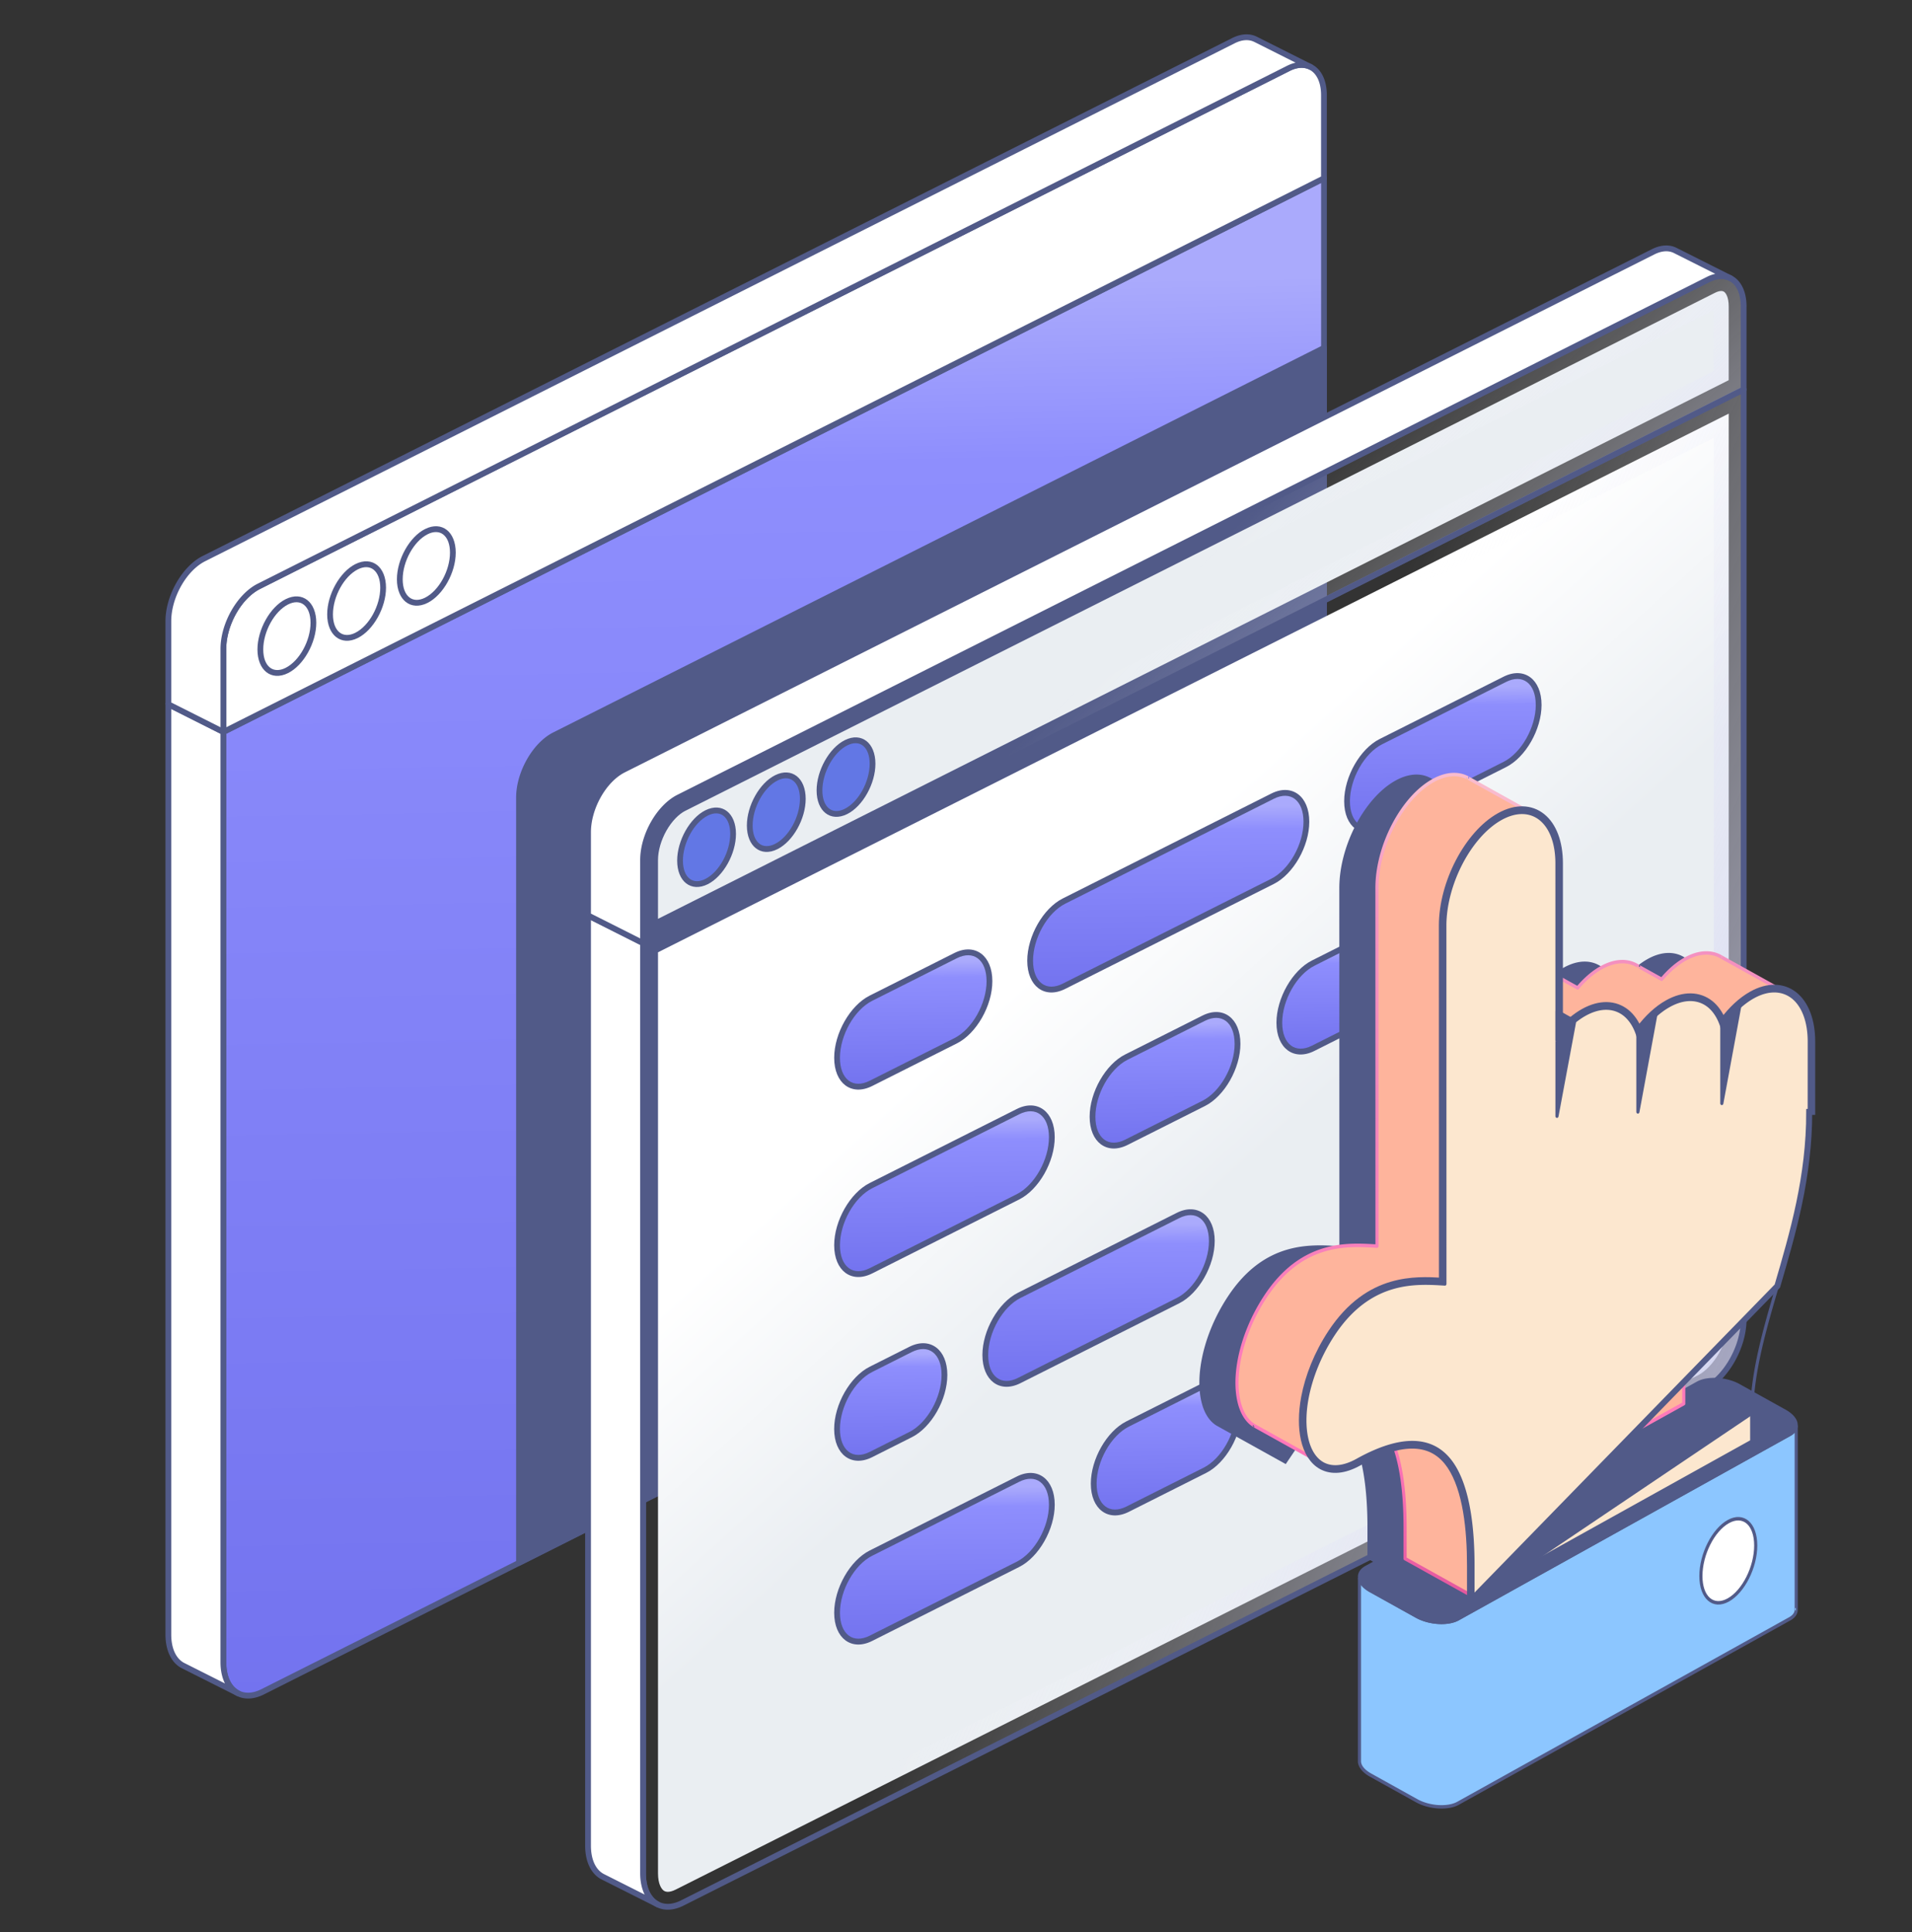 <svg width="96" height="97" fill="none" xmlns="http://www.w3.org/2000/svg"><rect width="100%" height="100%" fill="#333333" stroke="none"/><path fill-rule="evenodd" clip-rule="evenodd" d="m66.475 8.95-55.259 27.8v46.7c0 1.37.884 2.036 1.973 1.488l51.314-25.814c1.089-.548 1.972-2.104 1.972-3.473V8.95Z" fill="url(#a)"/><path fill-rule="evenodd" clip-rule="evenodd" d="M66.62 8.95a.146.146 0 0 0-.068-.124.144.144 0 0 0-.141-.006l-55.26 27.799a.147.147 0 0 0-.08.13v46.702c0 .741.25 1.288.636 1.58.396.299.942.343 1.546.04l51.314-25.816c1.13-.568 2.053-2.181 2.053-3.603V8.95Zm-.29.236L11.361 36.84v46.61c0 .628.192 1.1.52 1.347.319.24.758.255 1.243.011L64.44 58.995c1.047-.527 1.892-2.026 1.892-3.343V9.186Z" fill="#515A88"/><path fill-rule="evenodd" clip-rule="evenodd" d="M66.475 17.468v38.184c0 1.37-.883 2.925-1.972 3.473l-38.445 19.34V40.046c0-1.24.8-2.648 1.785-3.143l38.632-19.435Z" fill="#515A88"/><path fill-rule="evenodd" clip-rule="evenodd" d="M66.62 17.468a.144.144 0 0 0-.21-.13L27.779 36.772c-1.027.516-1.865 1.982-1.865 3.274v38.42a.144.144 0 0 0 .21.13l38.444-19.34c1.13-.569 2.052-2.182 2.052-3.604V17.468h.001Zm-.29.236L27.908 37.033c-.944.474-1.705 1.826-1.705 3.013V78.23l38.235-19.235c1.047-.526 1.892-2.026 1.892-3.342V17.704Z" fill="#515A88"/><path fill-rule="evenodd" clip-rule="evenodd" d="m8.453 35.36 2.763 1.389v46.702c0 .784.29 1.337.742 1.565l-2.764-1.39c-.452-.228-.741-.78-.741-1.565V35.36Z" fill="#fff"/><path fill-rule="evenodd" clip-rule="evenodd" d="M9.128 83.756c-.49-.248-.82-.843-.82-1.694V35.36a.144.144 0 0 1 .21-.13l2.763 1.39c.049.024.08.075.08.13v46.702c0 .715.249 1.227.661 1.434a.145.145 0 0 1 .079.11.145.145 0 0 1-.208.15l-2.764-1.39h-.001Zm-.53-48.16V82.06c0 .715.25 1.227.661 1.435h.001l2.034 1.024c-.142-.285-.224-.645-.224-1.068V36.84l-2.472-1.245Z" fill="#515A88"/><path fill-rule="evenodd" clip-rule="evenodd" d="M66.475 4.78c0-1.239-.8-1.843-1.785-1.347L13.001 29.436c-.985.495-1.785 1.904-1.785 3.143v4.17L66.476 8.95V4.78Z" fill="#fff"/><path fill-rule="evenodd" clip-rule="evenodd" d="M66.62 4.78c0-.676-.228-1.175-.58-1.44-.363-.274-.863-.315-1.415-.038L12.936 29.305c-1.027.517-1.866 1.983-1.866 3.275v4.17c0 .05.027.097.07.123a.14.14 0 0 0 .14.006L66.539 9.081a.147.147 0 0 0 .08-.13V4.78h.001Zm-.29 4.08V4.78c0-.563-.171-.986-.465-1.207-.284-.215-.677-.228-1.11-.01l-51.69 26.004c-.944.474-1.705 1.825-1.705 3.013v3.933L66.331 8.86Z" fill="#515A88"/><path fill-rule="evenodd" clip-rule="evenodd" d="M14.404 30.215c.735-.37 1.332.102 1.332 1.053s-.597 2.023-1.332 2.393c-.735.37-1.332-.102-1.332-1.053 0-.95.597-2.023 1.332-2.393Z" fill="#fff"/><path fill-rule="evenodd" clip-rule="evenodd" d="M14.339 30.084c-.776.39-1.412 1.52-1.412 2.523 0 .53.177.924.445 1.137.281.222.668.262 1.096.047.777-.39 1.412-1.52 1.412-2.523 0-.53-.177-.924-.445-1.137-.281-.222-.668-.262-1.096-.047Zm.13.261c.308-.154.586-.143.788.016.213.169.335.486.335.907 0 .898-.558 1.913-1.252 2.263-.307.154-.586.143-.787-.016-.213-.169-.335-.487-.335-.907-.001-.898.557-1.913 1.25-2.263Z" fill="#515A88"/><path fill-rule="evenodd" clip-rule="evenodd" d="M17.905 28.454c.735-.37 1.332.102 1.332 1.053 0 .95-.597 2.023-1.332 2.392-.735.37-1.332-.101-1.332-1.052 0-.951.597-2.023 1.332-2.393Z" fill="#fff"/><path fill-rule="evenodd" clip-rule="evenodd" d="M17.84 28.323c-.776.39-1.412 1.52-1.412 2.523 0 .53.177.924.445 1.136.281.222.668.263 1.096.047.776-.39 1.412-1.52 1.412-2.523 0-.53-.177-.923-.445-1.136-.281-.222-.668-.262-1.096-.047Zm.13.261c.307-.154.585-.143.787.016.212.169.335.486.335.907 0 .898-.558 1.913-1.252 2.263-.308.154-.586.143-.788-.016-.213-.169-.335-.487-.335-.907 0-.898.559-1.913 1.253-2.263Z" fill="#515A88"/><path fill-rule="evenodd" clip-rule="evenodd" d="M21.406 26.693c.735-.37 1.332.102 1.332 1.053 0 .95-.597 2.023-1.332 2.393-.735.37-1.332-.102-1.332-1.053s.596-2.023 1.332-2.393Z" fill="#fff"/><path fill-rule="evenodd" clip-rule="evenodd" d="M21.34 26.562c-.776.39-1.411 1.519-1.411 2.523 0 .53.177.923.445 1.136.281.222.668.262 1.096.047.776-.39 1.412-1.52 1.412-2.523 0-.531-.177-.924-.446-1.137-.28-.22-.668-.261-1.095-.046Zm.13.26c.307-.154.586-.143.788.016.213.169.335.487.335.907 0 .898-.558 1.914-1.252 2.263-.307.154-.586.144-.787-.016-.213-.168-.335-.486-.335-.907 0-.897.558-1.913 1.251-2.262Z" fill="#515A88"/><path fill-rule="evenodd" clip-rule="evenodd" d="m11.216 36.75-2.763-1.39v-4.17c0-1.24.8-2.648 1.785-3.143L61.927 2.043c.421-.212.808-.222 1.114-.069l2.763 1.39c-.305-.153-.692-.143-1.114.07L13.001 29.435c-.985.495-1.785 1.904-1.785 3.143v4.17Z" fill="#fff"/><path fill-rule="evenodd" clip-rule="evenodd" d="M63.104 1.843h.001l2.764 1.39a.146.146 0 0 1 .021.248.142.142 0 0 1-.15.013c-.27-.135-.613-.118-.985.07L13.066 29.566c-.944.474-1.705 1.825-1.705 3.013v4.17c0 .05-.026.097-.069.123a.144.144 0 0 1-.14.007l-2.764-1.39.065-.13h-.145v-4.17c0-1.292.838-2.757 1.865-3.274L61.862 1.913c.469-.236.901-.24 1.242-.07Zm-.127.262h-.002c-.27-.136-.612-.119-.984.069L10.303 28.176c-.944.475-1.705 1.827-1.705 3.013v4.08l2.473 1.244V32.58c0-1.292.839-2.757 1.866-3.274L64.625 3.302c.146-.073.289-.124.426-.155l-2.075-1.043Z" fill="#515A88"/><path d="M33.038 94.052v-46.24l53.76-27.045v45.486c0 .532-.176 1.137-.48 1.673-.308.542-.705.94-1.08 1.13L33.924 94.87c-.357.18-.532.102-.606.046-.106-.08-.28-.322-.28-.864Z" fill="url(#b)" stroke="url(#c)" stroke-width="1.5"/><path fill-rule="evenodd" clip-rule="evenodd" d="M87.692 19.55a.145.145 0 0 0-.21-.13l-55.259 27.8a.145.145 0 0 0-.08.13v46.702c0 .741.25 1.288.637 1.58.395.299.942.343 1.546.039L85.64 69.855c1.13-.568 2.052-2.181 2.052-3.603V19.55Zm-.29.237L32.433 47.44v46.612c0 .628.192 1.099.52 1.346.319.24.758.256 1.243.012l51.315-25.815c1.047-.526 1.892-2.026 1.892-3.342V19.787Z" fill="#515A88"/><path fill-rule="evenodd" clip-rule="evenodd" d="M49.68 49.261c0-1.18-.762-1.755-1.7-1.283l-4.25 2.138c-.939.472-1.701 1.813-1.701 2.994 0 1.18.762 1.755 1.7 1.283l4.251-2.138c.938-.472 1.7-1.813 1.7-2.994Z" fill="url(#d)"/><path fill-rule="evenodd" clip-rule="evenodd" d="M49.825 49.261c0-.646-.219-1.123-.556-1.378-.346-.261-.825-.301-1.354-.035l-4.25 2.138c-.98.493-1.781 1.891-1.781 3.124 0 .647.22 1.123.556 1.378.347.262.825.301 1.354.035l4.251-2.138c.98-.493 1.78-1.891 1.78-3.124Zm-.29 0c0 1.128-.723 2.412-1.62 2.863l-4.252 2.138c-.41.207-.78.195-1.05-.008-.279-.21-.44-.61-.44-1.144 0-1.127.723-2.412 1.62-2.863l4.25-2.138c.41-.206.782-.195 1.051.008.279.21.44.61.44 1.144Z" fill="#515A88"/><path fill-rule="evenodd" clip-rule="evenodd" d="M65.593 41.256c0-1.18-.762-1.755-1.7-1.283l-10.47 5.267c-.938.472-1.7 1.813-1.7 2.994 0 1.18.762 1.755 1.7 1.283l10.47-5.267c.938-.472 1.7-1.814 1.7-2.994Z" fill="url(#e)"/><path fill-rule="evenodd" clip-rule="evenodd" d="M65.738 41.256c0-.646-.22-1.123-.556-1.377-.347-.262-.826-.302-1.354-.036l-10.47 5.267c-.98.493-1.78 1.892-1.78 3.124 0 .647.22 1.123.556 1.378.347.262.825.301 1.354.035l10.47-5.267c.98-.493 1.78-1.891 1.78-3.124Zm-.29 0c0 1.128-.723 2.412-1.62 2.863l-10.47 5.267c-.41.207-.781.195-1.05-.008-.279-.21-.44-.611-.44-1.145 0-1.128.722-2.412 1.62-2.863l10.47-5.267c.41-.207.78-.195 1.05.007.278.212.44.613.44 1.146Z" fill="#515A88"/><path fill-rule="evenodd" clip-rule="evenodd" d="M77.255 35.39c0-1.18-.763-1.756-1.7-1.284l-6.22 3.128c-.938.473-1.7 1.814-1.7 2.994 0 1.18.762 1.755 1.7 1.283l6.22-3.129c.937-.47 1.7-1.812 1.7-2.993Z" fill="url(#f)"/><path fill-rule="evenodd" clip-rule="evenodd" d="M77.4 35.39c0-.647-.22-1.124-.557-1.379-.346-.261-.825-.301-1.354-.035l-6.219 3.128c-.98.493-1.78 1.892-1.78 3.124 0 .647.219 1.123.556 1.378.347.262.825.302 1.354.036l6.22-3.129c.98-.493 1.78-1.891 1.78-3.124Zm-.29 0c0 1.127-.724 2.411-1.62 2.862l-6.22 3.13c-.41.206-.781.194-1.05-.008-.28-.21-.441-.611-.441-1.145 0-1.127.723-2.412 1.62-2.863l6.22-3.129c.41-.206.78-.195 1.05.008.279.21.44.61.44 1.144Z" fill="#515A88"/><path fill-rule="evenodd" clip-rule="evenodd" d="M62.135 52.405c0-1.18-.763-1.755-1.7-1.283l-3.88 1.952c-.938.472-1.7 1.813-1.7 2.993s.762 1.755 1.7 1.284l3.88-1.952c.937-.473 1.7-1.814 1.7-2.994Z" fill="url(#g)"/><path fill-rule="evenodd" clip-rule="evenodd" d="M62.28 52.405c0-.647-.22-1.123-.557-1.378-.346-.262-.825-.302-1.354-.036l-3.879 1.952c-.98.493-1.78 1.892-1.78 3.124 0 .647.219 1.123.556 1.378.347.262.825.302 1.354.036l3.88-1.952c.98-.493 1.78-1.892 1.78-3.124Zm-.29 0c0 1.128-.724 2.412-1.62 2.863l-3.88 1.952c-.41.206-.781.194-1.05-.008-.28-.21-.441-.611-.441-1.145 0-1.128.723-2.412 1.62-2.863l3.88-1.952c.41-.206.78-.194 1.05.008.279.21.44.61.44 1.145Z" fill="#515A88"/><path fill-rule="evenodd" clip-rule="evenodd" d="M52.812 57.095c0-1.18-.762-1.755-1.7-1.283l-7.383 3.714c-.938.472-1.7 1.814-1.7 2.994 0 1.18.762 1.755 1.7 1.283l7.383-3.714c.938-.473 1.7-1.814 1.7-2.994Z" fill="url(#h)"/><path fill-rule="evenodd" clip-rule="evenodd" d="M52.957 57.095c0-.647-.219-1.123-.556-1.378-.347-.262-.825-.302-1.354-.036l-7.383 3.715c-.98.493-1.78 1.891-1.78 3.124 0 .646.22 1.123.556 1.378.347.261.825.301 1.354.035l7.383-3.714c.98-.493 1.78-1.892 1.78-3.124Zm-.29 0c0 1.128-.723 2.412-1.62 2.863l-7.383 3.714c-.41.206-.781.195-1.05-.008-.279-.21-.44-.61-.44-1.144 0-1.128.722-2.412 1.62-2.863l7.382-3.715c.41-.206.782-.194 1.051.008.279.21.44.61.44 1.145Z" fill="#515A88"/><path fill-rule="evenodd" clip-rule="evenodd" d="M60.844 62.308c0-1.18-.762-1.754-1.7-1.283l-7.973 4.011c-.938.473-1.7 1.814-1.7 2.994 0 1.18.762 1.755 1.7 1.283l7.973-4.01c.938-.473 1.7-1.814 1.7-2.995Z" fill="url(#i)"/><path fill-rule="evenodd" clip-rule="evenodd" d="M60.99 62.309c0-.647-.22-1.124-.557-1.378-.347-.262-.825-.302-1.354-.036l-7.973 4.011c-.98.493-1.78 1.891-1.78 3.124 0 .647.219 1.123.556 1.378.346.262.825.302 1.354.036l7.973-4.011c.98-.493 1.78-1.892 1.78-3.125Zm-.29 0c0 1.127-.724 2.412-1.621 2.862l-7.973 4.011c-.41.207-.782.195-1.05-.007-.279-.21-.44-.611-.44-1.145 0-1.127.723-2.412 1.62-2.863l7.973-4.01c.41-.207.781-.196 1.05.007.278.21.44.611.44 1.145Z" fill="#515A88"/><path fill-rule="evenodd" clip-rule="evenodd" d="M47.42 69.032c0-1.18-.762-1.754-1.7-1.283l-1.992 1.002c-.938.472-1.7 1.813-1.7 2.994 0 1.18.762 1.754 1.7 1.283l1.992-1.002c.939-.472 1.7-1.813 1.7-2.993Z" fill="url(#j)"/><path fill-rule="evenodd" clip-rule="evenodd" d="M47.565 69.032c0-.646-.219-1.123-.556-1.377-.347-.262-.825-.302-1.354-.036l-1.992 1.002c-.98.493-1.78 1.891-1.78 3.124 0 .646.22 1.123.557 1.377.346.262.825.302 1.354.036l1.991-1.002c.98-.492 1.78-1.89 1.78-3.124Zm-.29 0c0 1.128-.723 2.413-1.62 2.864l-1.992 1.001c-.41.206-.78.195-1.05-.008-.279-.21-.44-.61-.44-1.144 0-1.128.723-2.412 1.62-2.863l1.991-1.002c.41-.206.782-.195 1.05.008.28.21.441.611.441 1.144Z" fill="#515A88"/><path fill-rule="evenodd" clip-rule="evenodd" d="M69.335 48.782c0-1.18-.762-1.755-1.7-1.283l-1.7.855c-.939.472-1.7 1.814-1.7 2.994 0 1.18.761 1.755 1.7 1.283l1.7-.855c.938-.472 1.7-1.814 1.7-2.994Z" fill="url(#k)"/><path fill-rule="evenodd" clip-rule="evenodd" d="M69.48 48.782c0-.646-.22-1.123-.556-1.377-.347-.262-.826-.302-1.354-.036l-1.7.855c-.98.493-1.78 1.891-1.78 3.124 0 .647.218 1.123.556 1.378.346.261.825.301 1.353.035l1.7-.855c.98-.493 1.781-1.891 1.781-3.124Zm-.29 0c0 1.128-.723 2.412-1.62 2.863l-1.7.855c-.41.207-.782.195-1.051-.008-.279-.21-.44-.61-.44-1.144 0-1.128.723-2.412 1.62-2.863l1.7-.855c.41-.206.781-.195 1.05.008.28.21.441.61.441 1.144Z" fill="#515A88"/><path fill-rule="evenodd" clip-rule="evenodd" d="M62.195 70.826c0-1.18-.762-1.755-1.7-1.283l-3.88 1.952c-.937.472-1.7 1.813-1.7 2.993s.763 1.755 1.7 1.284l3.88-1.952c.939-.472 1.7-1.814 1.7-2.994Z" fill="url(#l)"/><path fill-rule="evenodd" clip-rule="evenodd" d="M62.34 70.826c0-.647-.219-1.123-.556-1.378-.346-.262-.825-.301-1.354-.035l-3.88 1.951c-.979.493-1.78 1.892-1.78 3.124 0 .647.22 1.124.557 1.378.346.262.825.302 1.354.036l3.88-1.952c.979-.493 1.78-1.891 1.78-3.124Zm-.29 0c0 1.128-.723 2.412-1.62 2.863l-3.88 1.952c-.41.206-.78.195-1.05-.008-.278-.21-.44-.611-.44-1.145 0-1.127.723-2.412 1.62-2.863l3.88-1.951c.41-.207.78-.195 1.05.007.279.211.44.612.44 1.145Z" fill="#515A88"/><path fill-rule="evenodd" clip-rule="evenodd" d="M52.812 75.546c0-1.18-.762-1.755-1.7-1.283l-7.383 3.714c-.938.472-1.7 1.814-1.7 2.994 0 1.18.762 1.755 1.7 1.283l7.383-3.714c.938-.473 1.7-1.813 1.7-2.994Z" fill="url(#m)"/><path fill-rule="evenodd" clip-rule="evenodd" d="M52.957 75.546c0-.647-.219-1.123-.556-1.378-.347-.262-.825-.302-1.354-.035l-7.383 3.714c-.98.493-1.78 1.891-1.78 3.124 0 .647.22 1.123.556 1.378.347.262.825.301 1.354.035l7.383-3.714c.98-.493 1.78-1.891 1.78-3.124Zm-.29 0c0 1.127-.723 2.412-1.62 2.863l-7.383 3.714c-.41.207-.781.195-1.05-.008-.279-.21-.44-.61-.44-1.144 0-1.127.722-2.412 1.62-2.863l7.382-3.714c.41-.207.782-.195 1.051.007.279.211.44.611.44 1.145Z" fill="#515A88"/><path fill-rule="evenodd" clip-rule="evenodd" d="M71.793 65.998c0-1.18-.762-1.755-1.7-1.283l-4.094 2.06c-.938.472-1.7 1.812-1.7 2.993 0 1.18.762 1.755 1.7 1.283l4.094-2.059c.938-.472 1.7-1.814 1.7-2.994Z" fill="url(#n)"/><path fill-rule="evenodd" clip-rule="evenodd" d="M71.938 65.998c0-.647-.22-1.123-.556-1.378-.347-.261-.825-.301-1.354-.035l-4.094 2.059c-.98.493-1.78 1.891-1.78 3.124 0 .647.219 1.123.556 1.378.346.261.825.301 1.354.035l4.094-2.059c.98-.493 1.78-1.892 1.78-3.124Zm-.29 0c0 1.127-.723 2.412-1.62 2.863l-4.094 2.06c-.41.205-.781.194-1.05-.009-.28-.21-.441-.61-.441-1.144 0-1.127.723-2.412 1.62-2.863l4.094-2.06c.41-.206.782-.194 1.05.009.28.21.441.61.441 1.144Z" fill="#515A88"/><path fill-rule="evenodd" clip-rule="evenodd" d="m29.525 45.96 2.763 1.39v46.702c0 .784.29 1.337.742 1.565l-2.764-1.39c-.451-.228-.741-.78-.741-1.565V45.96Z" fill="#fff"/><path fill-rule="evenodd" clip-rule="evenodd" d="M30.2 94.356c-.49-.247-.82-.843-.82-1.694V45.96a.144.144 0 0 1 .21-.13l2.762 1.39c.05.025.08.075.08.13v46.702c0 .715.25 1.227.662 1.435a.145.145 0 0 1 .079.11.145.145 0 0 1-.208.15l-2.764-1.39H30.2Zm-.53-48.16V92.66c0 .715.25 1.227.661 1.434l.002.001 2.034 1.024c-.142-.286-.224-.646-.224-1.069V47.44l-2.473-1.245Z" fill="#515A88"/><path d="M33.038 46.132V43.18c0-.468.155-1.003.425-1.48.274-.481.624-.83.947-.993L86.1 14.704c.304-.154.432-.08.472-.049.072.055.225.249.225.726v3.707L33.038 46.132Z" fill="#EAEEF2" stroke="url(#o)" stroke-width="1.5"/><path fill-rule="evenodd" clip-rule="evenodd" d="M87.692 15.381c0-.677-.228-1.175-.58-1.441-.363-.273-.863-.314-1.415-.037L34.008 39.906c-1.027.516-1.865 1.982-1.865 3.274v4.17a.144.144 0 0 0 .21.13l55.258-27.8a.147.147 0 0 0 .08-.13v-4.169h.001Zm-.29 4.08v-4.08c0-.563-.171-.986-.465-1.208-.284-.215-.677-.227-1.11-.01l-51.69 26.004c-.943.474-1.705 1.826-1.705 3.013v3.934l54.97-27.653Z" fill="#515A88"/><path fill-rule="evenodd" clip-rule="evenodd" d="M35.476 40.816c.735-.37 1.332.102 1.332 1.053 0 .95-.597 2.023-1.332 2.392-.735.37-1.332-.101-1.332-1.052 0-.951.597-2.023 1.332-2.393Z" fill="#6277E5"/><path fill-rule="evenodd" clip-rule="evenodd" d="M35.41 40.685c-.775.39-1.41 1.52-1.41 2.523 0 .53.176.923.444 1.136.281.222.669.262 1.096.047.776-.39 1.412-1.52 1.412-2.523 0-.53-.177-.923-.445-1.137-.28-.221-.668-.26-1.096-.046Zm.131.261c.308-.154.586-.144.788.016.212.168.335.486.335.906 0 .898-.558 1.914-1.252 2.263-.307.154-.586.144-.788-.016-.213-.168-.335-.486-.335-.906 0-.898.558-1.914 1.252-2.263Z" fill="#515A88"/><path fill-rule="evenodd" clip-rule="evenodd" d="M38.977 39.055c.735-.37 1.332.101 1.332 1.052 0 .951-.597 2.023-1.332 2.393-.735.37-1.332-.102-1.332-1.053 0-.95.597-2.023 1.332-2.392Z" fill="#6277E5"/><path fill-rule="evenodd" clip-rule="evenodd" d="M38.912 38.924c-.776.39-1.412 1.52-1.412 2.523 0 .53.177.924.445 1.136.281.222.669.263 1.096.047.777-.39 1.412-1.519 1.412-2.523 0-.53-.177-.923-.445-1.136-.281-.222-.668-.262-1.096-.047Zm.13.26c.307-.153.585-.143.787.017.213.168.335.486.335.907 0 .897-.558 1.913-1.252 2.262-.308.155-.586.144-.788-.015-.213-.17-.335-.487-.335-.907 0-.898.559-1.914 1.252-2.263Z" fill="#515A88"/><path fill-rule="evenodd" clip-rule="evenodd" d="M42.478 37.294c.735-.37 1.332.101 1.332 1.052 0 .951-.597 2.023-1.332 2.393-.735.37-1.332-.102-1.332-1.053 0-.95.597-2.023 1.332-2.392Z" fill="#6277E5"/><path fill-rule="evenodd" clip-rule="evenodd" d="M42.413 37.162c-.776.39-1.412 1.52-1.412 2.523 0 .531.177.924.445 1.137.281.222.668.262 1.096.047.776-.39 1.412-1.52 1.412-2.523 0-.53-.177-.924-.445-1.137-.281-.222-.669-.261-1.096-.047Zm.13.261c.307-.154.585-.143.787.016.212.169.335.487.335.907 0 .898-.558 1.913-1.252 2.263-.307.154-.586.143-.787-.016-.213-.169-.335-.487-.335-.907 0-.898.558-1.913 1.251-2.263Z" fill="#515A88"/><path fill-rule="evenodd" clip-rule="evenodd" d="m32.288 47.35-2.763-1.39v-4.17c0-1.239.8-2.647 1.785-3.143l51.688-26.002c.421-.212.809-.223 1.114-.07l2.764 1.39c-.306-.153-.693-.142-1.115.07L34.073 40.036c-.985.496-1.785 1.905-1.785 3.144v4.17Z" fill="#fff"/><path fill-rule="evenodd" clip-rule="evenodd" d="m84.176 12.443.001.001 2.764 1.39a.146.146 0 0 1 .021.248.143.143 0 0 1-.15.013c-.27-.136-.613-.118-.985.069l-51.69 26.003c-.943.474-1.705 1.826-1.705 3.013v4.17a.144.144 0 0 1-.21.13l-2.762-1.39.065-.13h-.145v-4.17c0-1.291.838-2.757 1.865-3.274l51.689-26.002c.47-.236.901-.241 1.242-.07Zm-.127.263-.002-.001c-.27-.136-.612-.118-.984.069L31.375 38.776c-.944.475-1.705 1.826-1.705 3.013v4.08l2.473 1.245v-3.935c0-1.291.839-2.757 1.866-3.274l51.689-26.002c.146-.073.288-.125.426-.155l-2.075-1.042Zm-6.726 36.892c.36-.428.76-.778 1.183-1.013.718-.4 1.374-.395 1.872-.069l1.165.648c.36-.429.762-.78 1.184-1.015.7-.39 1.346-.393 1.841-.086l3.328 1.849-2.354 1.17-.001 2.847c.003 3.266-.816 6.065-1.602 8.75-.62 2.117-1.217 4.16-1.287 6.198v1.596l-8.175 4.546-2.408 5.13-3.41-1.896V76.69c0-1.769-.197-3.834-1.025-5.065-.295-.438-.677-.773-1.168-.95l-1.91 2.831-3.41-1.896-.013-.007a.576.576 0 0 1-.04-.022c-.384-.228-.648-.663-.778-1.239-.131-.576-.129-1.288.016-2.058.19-1.012.625-2.14 1.325-3.198 1.854-2.808 4.191-2.604 5.593-2.522l-.003-17.982c0-1.052.316-2.185.825-3.16.51-.974 1.214-1.797 1.989-2.228.655-.364 1.258-.393 1.738-.146.027.014.054.029.08.045l3.33 1.851-1.283 8.309c.117-.086.237-.163.358-.23.775-.431 1.479-.393 1.99.015l.017.015v-.029l1.033.574Z" fill="#515A88"/><path fill-rule="evenodd" clip-rule="evenodd" d="M90.186 71.553v9.26c0 .176-.106.34-.324.462l-16.654 9.26c-.51.284-1.444.226-2.082-.129l-2.313-1.286c-.343-.19-.53-.428-.553-.651h-.002v-9.255l.003-.001c.023.222.212.458.553.648l2.313 1.286c.638.354 1.57.413 2.082.129l16.653-9.26c.218-.122.324-.286.324-.463Z" fill="#8CC6FF"/><path fill-rule="evenodd" clip-rule="evenodd" d="M90.186 71.64c-.002-.001-.118-.136-.023-.169.024-.008.023.167.023.17l.078-.087v9.262c0 .202-.115.398-.367.537l-16.653 9.26c-.528.294-1.492.238-2.152-.129l-2.313-1.286c-.362-.201-.559-.458-.593-.695a.096.096 0 0 1-.006-.033v-9.256c0 .012.002.024.006.034a.436.436 0 0 1-.003-.025l.074.073-.023-.165.003-.001.024.168.014-.016.063-.08c.022.202.201.408.51.58l2.314 1.287c.617.343 1.518.403 2.011.129l16.654-9.26c.185-.103.281-.235.281-.384v.001l.078.086Zm-.078.292v8.882c0 .048.035.086.078.086-.043 0-.078-.039-.078-.087 0 .15-.097.282-.281.384l-16.654 9.26c-.494.275-1.395.214-2.012-.129l-2.313-1.286c-.31-.173-.49-.38-.51-.583l-.002.002v-8.886c.1.13.247.254.442.363l2.313 1.286c.66.367 1.624.422 2.152.129l16.653-9.26a.85.85 0 0 0 .212-.16ZM68.273 88.54l-.013.015v.001l.013-.016Zm21.913-7.64c-.002-.002-.118-.137-.023-.17.024-.008.023.168.023.17Z" fill="#515A88"/><path fill-rule="evenodd" clip-rule="evenodd" d="M86.776 76.394c.76-.422 1.376.116 1.376 1.202 0 1.086-.616 2.31-1.376 2.732-.759.422-1.376-.116-1.376-1.202 0-1.086.617-2.31 1.376-2.732Z" fill="#fff"/><path fill-rule="evenodd" clip-rule="evenodd" d="M86.742 76.316c-.782.434-1.42 1.692-1.42 2.81 0 .576.17 1.004.434 1.235.27.236.644.275 1.056.045.782-.435 1.42-1.693 1.42-2.81 0-.576-.17-1.005-.433-1.235-.272-.236-.645-.274-1.057-.046Zm.07.155c.347-.193.661-.172.89.026.233.205.373.588.373 1.099 0 1.054-.596 2.245-1.333 2.654-.348.193-.662.173-.89-.026-.234-.204-.373-.588-.373-1.098 0-1.054.595-2.245 1.333-2.655Zm.505-6.899c-.638-.355-1.57-.413-2.081-.129l-16.654 9.26c-.51.284-.407.802.231 1.157l2.313 1.287c.638.354 1.571.412 2.082.128l16.654-9.26c.51-.283.407-.802-.232-1.157l-2.313-1.286Z" fill="#515A88"/><path fill-rule="evenodd" clip-rule="evenodd" d="M87.353 69.494c-.66-.367-1.624-.422-2.152-.129l-16.654 9.26c-.235.13-.351.31-.366.498a.604.604 0 0 0 .09.355c.092.162.263.324.508.46l2.313 1.286c.66.367 1.623.422 2.151.129l16.653-9.26c.236-.13.352-.31.366-.498a.612.612 0 0 0-.089-.356c-.093-.161-.263-.322-.508-.459l-2.313-1.286Zm-.07.156 2.312 1.286c.18.1.315.213.403.33a.47.47 0 0 1 .108.314c-.01.14-.106.262-.28.358l-16.653 9.259c-.494.274-1.395.214-2.012-.129l-2.313-1.286a1.26 1.26 0 0 1-.402-.33.47.47 0 0 1-.109-.314c.011-.139.107-.262.28-.358l16.654-9.26c.493-.274 1.395-.213 2.011.13Z" fill="#515A88"/><path fill-rule="evenodd" clip-rule="evenodd" d="M79.212 49.598c.36-.428.76-.778 1.182-1.013.718-.4 1.375-.395 1.873-.069l1.165.648c.36-.429.762-.78 1.184-1.015.7-.39 1.346-.393 1.841-.086l3.328 1.85-2.354 1.17-.001 2.846c.003 3.266-.817 6.065-1.602 8.75-.62 2.117-1.218 4.16-1.287 6.198v1.596l-8.175 4.546-2.408 5.13-3.41-1.896V76.69c0-1.768-.197-3.834-1.025-5.065-.295-.438-.677-.772-1.168-.95l-1.91 2.831-3.41-1.896-.013-.007a.648.648 0 0 1-.04-.022c-.384-.228-.648-.663-.779-1.239-.13-.576-.128-1.288.017-2.058.19-1.012.625-2.14 1.324-3.198 1.855-2.808 4.192-2.604 5.594-2.522l-.003-17.982c0-1.052.316-2.185.825-3.16.51-.973 1.214-1.797 1.989-2.228.655-.364 1.258-.392 1.738-.146l.08.045 3.33 1.851-1.283 8.309c.117-.086.237-.163.358-.23.775-.431 1.479-.393 1.99.015l.017.015v-.029l1.033.574Z" fill="#FEB49C"/><path fill-rule="evenodd" clip-rule="evenodd" d="m62.946 71.658.042.024.014.007 3.408 1.896a.073.073 0 0 0 .097-.026l1.876-2.78c.45.176.802.491 1.077.9.819 1.217 1.009 3.262 1.01 5.012v1.563c0 .033.016.063.043.078l3.409 1.896c.038.02.085.004.104-.038l2.396-5.105 8.153-4.533a.089.089 0 0 0 .043-.078V68.88c.07-2.03.666-4.065 1.283-6.173.788-2.693 1.61-5.501 1.606-8.777l.001-2.79 2.308-1.147a.089.089 0 0 0 .046-.078.089.089 0 0 0-.043-.08l-3.326-1.847c-.514-.318-1.185-.32-1.912.085-.415.23-.81.57-1.166.986l-1.111-.617c-.518-.339-1.2-.347-1.945.067-.415.23-.809.57-1.165.984l-.98-.545a.073.073 0 0 0-.046-.008c-.528-.397-1.244-.43-2.031.007-.073.04-.146.085-.217.132l1.252-8.118a.09.09 0 0 0-.042-.092l-3.327-1.853a1.592 1.592 0 0 0-.083-.046h-.001l-.001-.001c-.499-.256-1.125-.23-1.804.148-.788.437-1.504 1.272-2.021 2.262-.516.988-.836 2.136-.836 3.203l.003 17.89c-1.427-.084-3.737-.226-5.579 2.562-.706 1.07-1.145 2.21-1.337 3.232-.148.784-.15 1.51-.016 2.097.136.603.415 1.056.818 1.295Zm10.74-32.522h.001a.076.076 0 0 1-.032-.008l.075.042h.002l3.278 1.823-1.273 8.245a.091.091 0 0 0 .034.088c.027.019.06.019.086 0a3.28 3.28 0 0 1 .35-.225c.744-.413 1.418-.383 1.908.008l.017.014c.02.017.048.022.072.013l.973.54c.03.017.068.01.091-.018.354-.42.746-.765 1.161-.995.69-.383 1.32-.385 1.799-.072l.005.003 1.164.648c.031.017.069.01.092-.019.353-.42.747-.765 1.162-.996.673-.374 1.293-.382 1.767-.087l.004.002 3.18 1.766-2.204 1.096a.087.087 0 0 0-.046.079l-.002 2.847c.004 3.255-.814 6.046-1.597 8.722-.623 2.125-1.221 4.176-1.291 6.222v1.546l-8.132 4.522a.082.082 0 0 0-.034.037l-2.373 5.055-3.297-1.834-.001-1.509c0-1.786-.204-3.873-1.04-5.116-.305-.453-.7-.797-1.207-.98a.074.074 0 0 0-.087.03l-1.87 2.772-3.35-1.864-.014-.007a.54.54 0 0 1-.037-.021c-.368-.217-.616-.635-.74-1.184-.129-.565-.125-1.264.017-2.019.189-1 .619-2.117 1.31-3.165 1.833-2.773 4.142-2.567 5.528-2.486a.075.075 0 0 0 .058-.024.093.093 0 0 0 .024-.063l-.003-17.981c0-1.038.312-2.155.815-3.116.5-.959 1.193-1.77 1.955-2.195.63-.35 1.21-.382 1.67-.144.01.005.021.007.032.008ZM62.982 71.668c0-.002-.048-.16-.062-.14-.054.08.061.14.062.14Zm19.364-23.151-.079.086c.036 0 .068-.028.077-.067a.09.09 0 0 0 .002-.02Zm-.079.086c-.001-.002-.078-.108-.078-.088 0 .052.033.073.056.082l.022.006Zm.04-.162-.04.162.079-.086a.088.088 0 0 0-.04-.077l.001.001Zm4.15-.291s-.007-.178-.03-.167l.03.167Zm-12.735-9.18c.021.013-.03.153-.035.165l.076-.066-.076.066c.036 0 .068-.028.076-.067a.09.09 0 0 0-.041-.097Zm-.035.166c-.001-.002-.071-.13-.076-.108-.019.085.075.107.076.108Z" fill="url(#p)"/><path d="M73.808 80.404v-.498l-.001-.535v-.785c0-.88-.05-1.829-.2-2.709-.152-.882-.403-1.682-.8-2.272-.38-.565-.905-.94-1.632-1.013-.735-.075-1.697.157-2.951.854-.727.404-1.364.452-1.863.186h-.001c-.459-.249-.753-.741-.894-1.36-.136-.602-.132-1.335.015-2.12.195-1.031.637-2.178 1.347-3.253.947-1.432 2.024-2.106 3.05-2.406.945-.276 1.838-.233 2.52-.192l-.004-17.823c0-1.08.324-2.236.842-3.229.518-.99 1.24-1.84 2.049-2.29.814-.453 1.586-.425 2.155.032.559.45.883 1.282.883 2.358v8.438c.36-.418.76-.763 1.186-1 .814-.452 1.585-.425 2.155.03.26.211.468.504.617.864.422-.566.916-1.035 1.45-1.331.813-.453 1.585-.425 2.155.029.26.211.468.506.617.866.423-.566.917-1.034 1.45-1.33.805-.449 1.573-.423 2.14.021l.003.002.01.008c.56.45.884 1.282.884 2.358l-.001 3.521h-.15c.003 3.264-.815 6.06-1.6 8.743L73.808 80.404Zm0 0 .222-.124 13.993-7.78.077-.042v-1.682l-14.292 9.628Z" fill="#FCE7CF" stroke="#515A88" stroke-width=".3"/><path fill-rule="evenodd" clip-rule="evenodd" d="m90.058 49.99-.01-.008h-.001c-.53-.415-1.26-.46-2.056-.016-.552.307-1.07.808-1.507 1.421-.15-.413-.371-.74-.645-.962-.532-.425-1.264-.472-2.07-.023-.553.307-1.069.808-1.507 1.421-.15-.413-.371-.738-.645-.96v-.001c-.532-.424-1.264-.47-2.07-.023-.465.259-.905.655-1.294 1.14l-.002-8.632c0-1.084-.333-1.888-.858-2.311-.532-.427-1.263-.473-2.07-.025-.787.438-1.503 1.273-2.02 2.263-.517.987-.836 2.136-.836 3.203l.003 17.89c-1.428-.085-3.737-.226-5.58 2.562-.706 1.07-1.144 2.21-1.337 3.232-.148.784-.15 1.51-.016 2.098.141.623.435 1.087.86 1.318.457.243 1.061.22 1.79-.185 2.481-1.38 3.896-.987 4.683.18.818 1.219 1.008 3.264 1.009 5.013v1.564c0 .03.014.058.037.074a.072.072 0 0 0 .077.004l13.992-7.78a.088.088 0 0 0 .043-.078v-1.594c.07-2.03.666-4.066 1.284-6.174.788-2.693 1.609-5.5 1.605-8.776l.001-3.522c0-1.085-.332-1.887-.86-2.313Zm-.081.145-.01-.004c.495.399.796 1.155.796 2.171l-.002 3.522c.003 3.255-.815 6.046-1.597 8.722-.623 2.125-1.222 4.176-1.291 6.222v1.546l-13.837 7.694v-1.423c-.001-1.786-.205-3.873-1.04-5.116-.82-1.216-2.293-1.67-4.88-.232-.671.375-1.229.409-1.65.185-.387-.21-.648-.638-.777-1.205-.128-.565-.125-1.264.017-2.019.19-1 .62-2.117 1.311-3.165 1.833-2.772 4.142-2.567 5.527-2.486a.074.074 0 0 0 .058-.023.09.09 0 0 0 .024-.064l-.003-17.981c0-1.038.313-2.155.815-3.116.501-.958 1.193-1.77 1.956-2.194.743-.413 1.418-.383 1.907.01.493.397.794 1.154.794 2.17l.001 8.867c0 .036.021.069.052.081a.073.073 0 0 0 .087-.026c.407-.547.88-.995 1.382-1.274.744-.413 1.418-.383 1.908.008.282.23.503.578.64 1.024a.08.08 0 0 0 .06.058.074.074 0 0 0 .076-.033c.44-.647.97-1.179 1.539-1.495.743-.414 1.418-.383 1.908.008.282.23.502.58.638 1.026.01.03.033.053.062.058a.074.074 0 0 0 .075-.033c.44-.647.97-1.179 1.539-1.495.735-.409 1.407-.38 1.896.002a.056.056 0 0 0 .019.01Zm.035.013-.033-.012.005.002.006.001h.002l.02.01Z" fill="#515A88"/><path fill-rule="evenodd" clip-rule="evenodd" d="M78.179 52.208V50.78l.885.492-.89 4.767v-3.824l.005-.007Z" fill="#515A88"/><path fill-rule="evenodd" clip-rule="evenodd" d="m78.171 52.294.003.007c-.043 0-.078-.039-.078-.087v3.824c0 .045.03.083.07.087.04.005.077-.025.085-.07l.89-4.767-.077.07.035-.165-.884-.492a.071.071 0 0 0-.076.004.09.09 0 0 0-.037.074v1.428c-.001.046.03.083.07.087Zm.804-.975-.723 3.872v-2.953a.098.098 0 0 0 .005-.03V50.92l.718.399Zm-.738.948a.076.076 0 0 1-.063.035l.012-.007a.079.079 0 0 0 .05-.028Zm4-.267a9.21 9.21 0 0 1 .897-1.038l-.897 4.863V52Z" fill="#515A88"/><path fill-rule="evenodd" clip-rule="evenodd" d="M82.177 51.944a.094.094 0 0 0-.018.056v3.824c0 .045.03.082.07.087.04.004.077-.026.085-.07l.897-4.862a.09.09 0 0 0-.038-.093.072.072 0 0 0-.091.012 9.119 9.119 0 0 0-.905 1.046Zm.138.088c.109-.143.203-.263.291-.37.137-.166.26-.303.403-.452l-.694 3.758v-2.936Zm4.136-.46c.354-.514.556-.736.897-1.038l-.897 4.862v-3.824Z" fill="#515A88"/><path fill-rule="evenodd" clip-rule="evenodd" d="M86.39 51.519a.093.093 0 0 0-.017.053v3.824c0 .044.03.082.07.086.04.005.077-.025.085-.069l.897-4.862a.09.09 0 0 0-.036-.092.072.072 0 0 0-.09.006c-.346.308-.551.532-.91 1.054Zm.14.083c.276-.401.459-.618.698-.845l-.698 3.783v-2.938Z" fill="#515A88"/><defs><linearGradient id="a" x1="38.496" y1="14.344" x2="39.795" y2="85.114" gradientUnits="userSpaceOnUse"><stop stop-color="#AAAAFC"/><stop offset=".127" stop-color="#8E8EFD"/><stop offset="1" stop-color="#7373EF"/></linearGradient><linearGradient id="b" x1="54" y1="46.801" x2="73" y2="67.801" gradientUnits="userSpaceOnUse"><stop stop-color="#fff"/><stop offset=".512" stop-color="#EAEEF2"/></linearGradient><linearGradient id="c" x1="92.571" y1="81.342" x2="54.76" y2="64.719" gradientUnits="userSpaceOnUse"><stop stop-color="#BBBDEC"/><stop offset="1" stop-color="#fff" stop-opacity="0"/></linearGradient><linearGradient id="d" x1="45.806" y1="48.291" x2="45.88" y2="54.558" gradientUnits="userSpaceOnUse"><stop stop-color="#AAAAFC"/><stop offset=".127" stop-color="#8E8EFD"/><stop offset="1" stop-color="#7373EF"/></linearGradient><linearGradient id="e" x1="58.57" y1="40.507" x2="58.657" y2="49.682" gradientUnits="userSpaceOnUse"><stop stop-color="#AAAAFC"/><stop offset=".127" stop-color="#8E8EFD"/><stop offset="1" stop-color="#7373EF"/></linearGradient><linearGradient id="f" x1="72.384" y1="34.489" x2="72.461" y2="41.676" gradientUnits="userSpaceOnUse"><stop stop-color="#AAAAFC"/><stop offset=".127" stop-color="#8E8EFD"/><stop offset="1" stop-color="#7373EF"/></linearGradient><linearGradient id="g" x1="58.449" y1="51.421" x2="58.522" y2="57.515" gradientUnits="userSpaceOnUse"><stop stop-color="#AAAAFC"/><stop offset=".127" stop-color="#8E8EFD"/><stop offset="1" stop-color="#7373EF"/></linearGradient><linearGradient id="h" x1="47.352" y1="56.236" x2="47.432" y2="63.968" gradientUnits="userSpaceOnUse"><stop stop-color="#AAAAFC"/><stop offset=".127" stop-color="#8E8EFD"/><stop offset="1" stop-color="#7373EF"/></linearGradient><linearGradient id="i" x1="55.085" y1="61.471" x2="55.166" y2="69.478" gradientUnits="userSpaceOnUse"><stop stop-color="#AAAAFC"/><stop offset=".127" stop-color="#8E8EFD"/><stop offset="1" stop-color="#7373EF"/></linearGradient><linearGradient id="j" x1="44.69" y1="67.981" x2="44.762" y2="73.192" gradientUnits="userSpaceOnUse"><stop stop-color="#AAAAFC"/><stop offset=".127" stop-color="#8E8EFD"/><stop offset="1" stop-color="#7373EF"/></linearGradient><linearGradient id="k" x1="66.752" y1="47.721" x2="66.825" y2="52.795" gradientUnits="userSpaceOnUse"><stop stop-color="#AAAAFC"/><stop offset=".127" stop-color="#8E8EFD"/><stop offset="1" stop-color="#7373EF"/></linearGradient><linearGradient id="l" x1="58.509" y1="69.842" x2="58.583" y2="75.936" gradientUnits="userSpaceOnUse"><stop stop-color="#AAAAFC"/><stop offset=".127" stop-color="#8E8EFD"/><stop offset="1" stop-color="#7373EF"/></linearGradient><linearGradient id="m" x1="47.352" y1="74.687" x2="47.432" y2="82.419" gradientUnits="userSpaceOnUse"><stop stop-color="#AAAAFC"/><stop offset=".127" stop-color="#8E8EFD"/><stop offset="1" stop-color="#7373EF"/></linearGradient><linearGradient id="n" x1="67.999" y1="65.022" x2="68.072" y2="71.216" gradientUnits="userSpaceOnUse"><stop stop-color="#AAAAFC"/><stop offset=".127" stop-color="#8E8EFD"/><stop offset="1" stop-color="#7373EF"/></linearGradient><linearGradient id="o" x1="92.571" y1="41.023" x2="70.013" y2="18.464" gradientUnits="userSpaceOnUse"><stop stop-color="#BBBDEC"/><stop offset="1" stop-color="#fff" stop-opacity="0"/></linearGradient><linearGradient id="p" x1="75.95" y1="80.148" x2="75.95" y2="38.719" gradientUnits="userSpaceOnUse"><stop stop-color="#E4589E"/><stop offset=".188" stop-color="#FF78BA"/><stop offset=".594" stop-color="#F386BC"/><stop offset=".849" stop-color="#F595C1"/><stop offset=".974" stop-color="#F9BBCE"/></linearGradient></defs></svg>